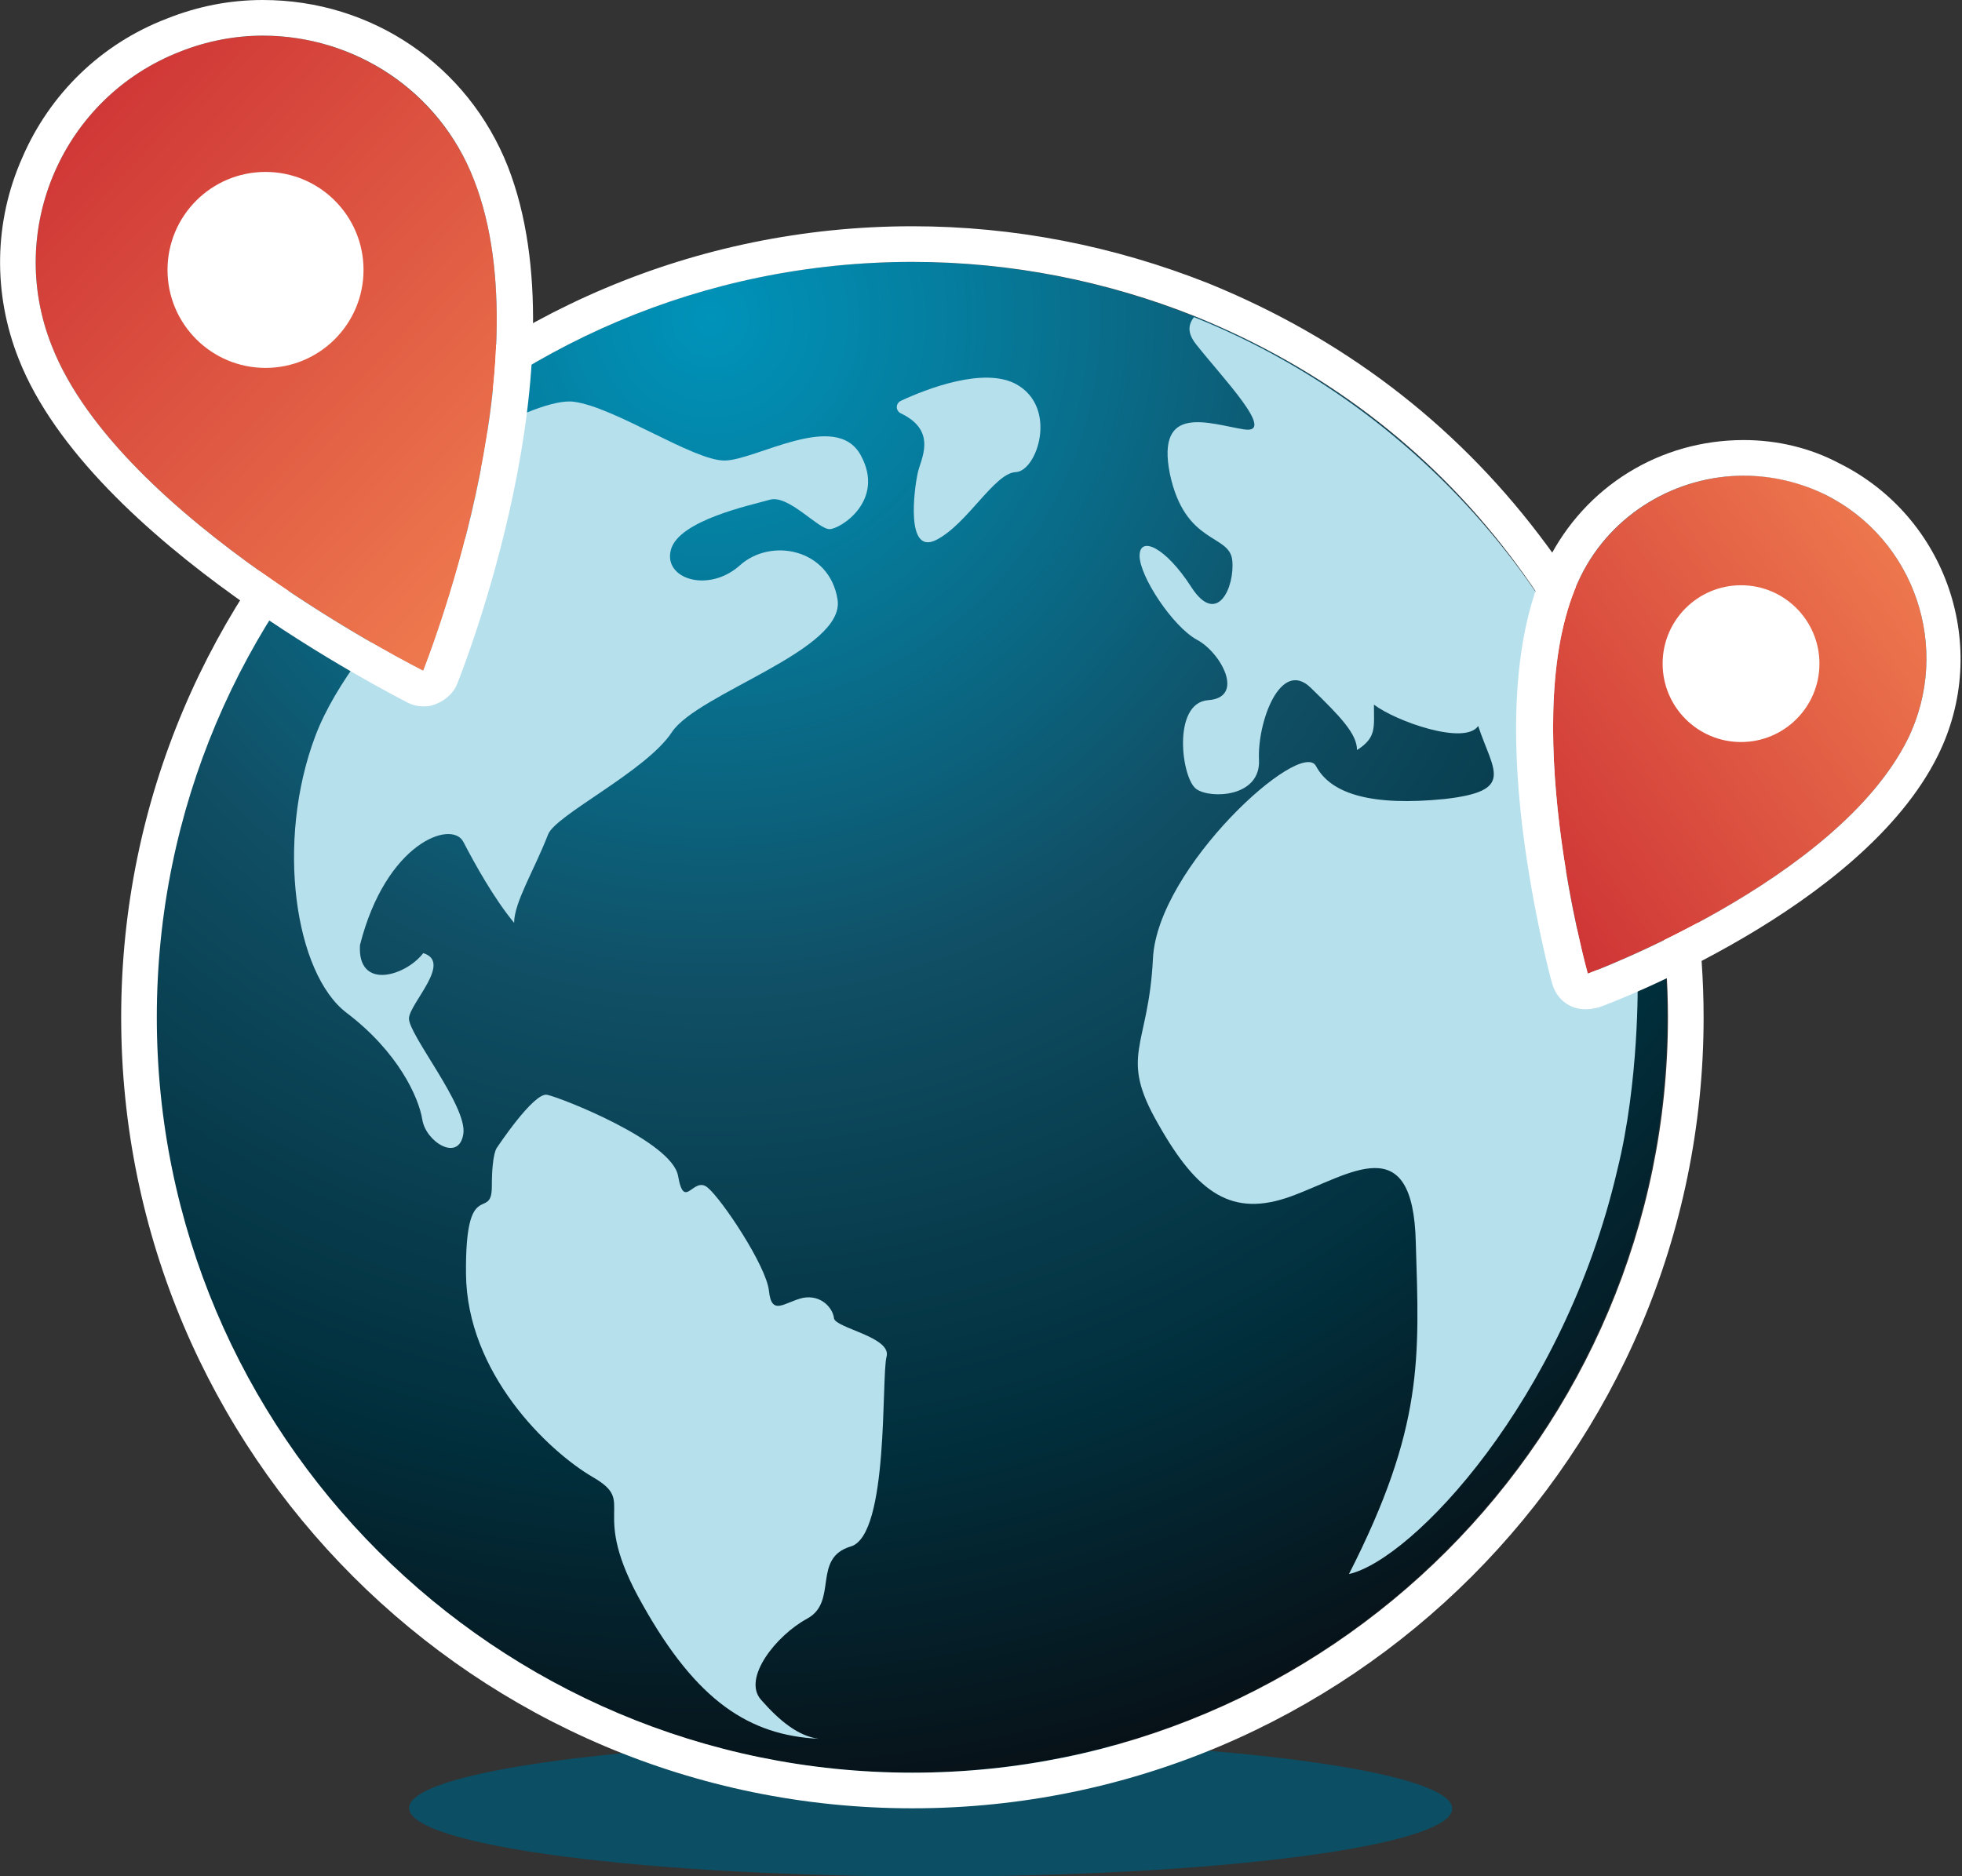 <?xml version="1.0" encoding="utf-8"?>
<!-- Generator: Adobe Illustrator 27.4.0, SVG Export Plug-In . SVG Version: 6.00 Build 0)  -->
<svg version="1.1" id="Calque_1" xmlns="http://www.w3.org/2000/svg" xmlns:xlink="http://www.w3.org/1999/xlink" x="0px" y="0px"
	 viewBox="0 0 220.2 210.6" style="enable-background:new 0 0 220.2 210.6;" xml:space="preserve">
<rect x="0" y="0" width="220.2" height="210.6" fill="#333333" stroke="none"/>
<style type="text/css">
	.st0{fill:#0C4E64;}
	.st1{fill:url(#SVGID_1_);}
	.st2{fill:#FFFFFF;}
	.st3{fill:#B7E0ED;}
	.st4{fill-rule:evenodd;clip-rule:evenodd;fill:url(#SVGID_00000057118572134123241570000005335863581193546642_);}
	.st5{fill-rule:evenodd;clip-rule:evenodd;fill:#FFFFFF;}
	.st6{fill-rule:evenodd;clip-rule:evenodd;fill:url(#SVGID_00000144301544608824361280000004760451325313380999_);}
</style>
<g>
	<g>
		<g>
			<g>
				<path class="st0" d="M145.7,197.6c22.9,3,23.1,7.8,0.3,10.8c-22.8,3-59.9,3-82.8,0c-22.9-3-23.1-7.8-0.3-10.8
					C85.7,194.6,122.8,194.6,145.7,197.6z"/>
			</g>
		</g>
	</g>
	<g>
		<g>
			<radialGradient id="SVGID_1_" cx="79.722" cy="35.761" r="174.547" gradientUnits="userSpaceOnUse">
				<stop  offset="0" style="stop-color:#0093BA"/>
				<stop  offset="0.156" style="stop-color:#057D9E"/>
				<stop  offset="0.433" style="stop-color:#104F65"/>
				<stop  offset="0.745" style="stop-color:#012E3B"/>
				<stop  offset="1" style="stop-color:#090B10"/>
			</radialGradient>
			<path class="st1" d="M187.1,114.2c0,46.8-38,84.8-84.8,84.8s-84.8-38-84.8-84.8s38-84.8,84.8-84.8c11.2,0,21.9,2.2,31.7,6.1
				c14.3,5.8,26.2,14.8,35.4,26.9c8.6,11.3,14.9,25.4,16.9,40.2C186.9,106.4,187.1,110.3,187.1,114.2z"/>
			<path class="st2" d="M102.4,29.4c11.2,0,21.9,2.2,31.7,6.1c14.3,5.8,26.2,14.8,35.4,26.9c8.6,11.3,14.9,25.4,16.9,40.2
				c0.5,3.8,0.8,7.7,0.8,11.6c0,46.8-38,84.8-84.8,84.8c-46.8,0-84.8-38-84.8-84.8S55.5,29.4,102.4,29.4 M102.4,25.4
				c-49,0-88.8,39.8-88.8,88.8S53.4,203,102.4,203c49,0,88.8-39.8,88.8-88.8c0-4.1-0.3-8.2-0.8-12.2c-2-14.8-8.3-29.7-17.7-42
				c-9.6-12.6-22.1-22.1-37.1-28.2C125,27.6,113.8,25.4,102.4,25.4L102.4,25.4z"/>
		</g>
		<path class="st3" d="M47.1,52.8c0,0,12.8-8.3,17.3-7.7c4.6,0.6,13.4,6.6,16.9,6.6c3.5,0,12.5-5.7,15.3-0.6
			c2.8,5.1-2.3,8.3-3.5,8.3c-1.3,0-4.6-3.9-6.7-3.3c-2.1,0.6-10.2,2.3-11.1,5.6c-0.9,3.3,4.2,4.9,7.7,1.8c3.5-3.2,10.1-1.9,11,3.8
			c0.9,5.7-15.7,10.5-18.6,14.9c-2.9,4.4-13.1,9.3-13.9,11.5c-1.5,3.9-3.8,7.6-3.8,9.9c-2.3-2.8-4.4-6.6-5.7-9.1
			c-1.3-2.5-8.7,0.1-11.6,11.6c-0.3,5.1,5.1,3.5,7.1,0.9c3.3,1-1.5,5.6-1.6,7.3c-0.1,1.8,6.6,9.9,6.1,13c-0.5,3.2-4.2,0.9-4.6-1.6
			c-0.4-2.5-2.7-7.6-8.5-12c-5.8-4.4-8-19.2-3.5-31.1S56.4,57.3,57.1,55C57.7,52.8,53,51.8,47.1,52.8z"/>
		<path class="st3" d="M101.1,46.4c-0.6-0.3-0.6-1.1,0-1.4c3-1.4,9.3-3.8,12.9-1.9c4.8,2.6,2.4,9.8,0,9.9c-2.4,0.1-5.4,5.8-8.9,7.6
			c-3.5,1.8-2.5-5.7-2.1-7.5C103.3,51.6,105.3,48.4,101.1,46.4z"/>
		<path class="st3" d="M55.8,128.8c0,0,4.1-6.2,5.6-5.9s14,5.2,14.7,9.1c0.7,4,1.7,0,3.3,1.3c1.6,1.3,6.6,8.8,6.9,11.6
			c0.3,2.9,1.7,1.3,3.8,0.8c2.1-0.4,3.4,1.2,3.5,2.3c0.2,1.1,6.5,2.1,5.9,4.3c-0.6,2.2,0.3,20-4,21.3c-4.4,1.3-1.4,6.2-4.9,8.1
			c-3.5,1.9-7.3,6.7-5.2,9.1c2.1,2.4,4.2,4.1,6.5,4.4c-7.8-0.4-13.7-4.2-19.8-15.1c-6.2-10.9-0.4-11.3-5.6-14.3
			c-5.1-3-14.1-11.7-14.2-22.8s2.9-5.8,2.9-9.8C55.2,129.3,55.8,128.8,55.8,128.8z"/>
		<path class="st3" d="M186.3,102.6c-4.2-30.5-24.6-55.9-52.3-67c-0.6,0.8-0.8,1.7,0.2,3c2.9,3.7,9.2,10.2,5.4,9.6
			c-3.8-0.6-9.9-3-8.3,5c1.7,8,6.7,6.7,7,9.7c0.3,3-1.7,7.5-4.6,3c-2.9-4.5-5.8-5.8-5.8-3.5c0,2.3,3.7,7.9,6.4,9.4
			c2.7,1.4,5.5,6.5,1.3,6.8c-4.1,0.3-3,8.9-1.3,10c1.6,1.1,7.2,0.9,7-3.3s2.4-11.4,5.8-8.1c3.4,3.3,5.2,5.2,5.2,7
			c2.2-1.4,1.9-2.5,1.9-5.1c2.5,1.9,10.2,4.6,11.7,2.4c1.7,5.1,4.2,7.3-3.8,8.2c-8,0.8-12.7-0.5-14.4-3.7s-17.8,11.4-18.3,21.6
			c-0.5,10.1-3.9,10.8,0.6,18.6c4.4,7.8,8.3,10.5,14.9,8.1s13.7-7.8,14,5.2c0.4,13,0.9,20.7-7.5,37.2c7.1-1.6,24.1-19.5,30.1-45.3
			c2.5-10,2.3-21.3,2.3-21.3s-1.9,1.7-2.7,1.6c-0.8-0.1-6.3-11.9-7.9-15.9C177.5,99.1,183.3,104.2,186.3,102.6z"/>
	</g>
	<g>
		<g>
			
				<linearGradient id="SVGID_00000101800058171247265430000003711510177997127613_" gradientUnits="userSpaceOnUse" x1="1782.504" y1="3897.824" x2="1852.577" y2="3897.824" gradientTransform="matrix(0.725 0.689 -0.689 0.725 1401.664 -4041.762)">
				<stop  offset="0" style="stop-color:#CF3636"/>
				<stop  offset="1" style="stop-color:#EE784E"/>
			</linearGradient>
			<path style="fill-rule:evenodd;clip-rule:evenodd;fill:url(#SVGID_00000101800058171247265430000003711510177997127613_);" d="
				M20.2,5.8c13.1-5.2,27.9,1.3,33,14.4c8.1,20.7-5.7,55.1-5.7,55.1s-34.1-17-41.7-36.5C0.6,25.7,7.1,10.9,20.2,5.8z"/>
			<path class="st2" d="M29.5,4c10.2,0,19.8,6.1,23.7,16.2c8.1,20.7-5.7,55.1-5.7,55.1s-34.1-17-41.7-36.5
				c-5.2-13.1,1.3-27.9,14.4-33C23.2,4.6,26.4,4,29.5,4 M29.5,0C29.5,0,29.5,0,29.5,0c-3.7,0-7.3,0.7-10.8,2.1
				C11.4,4.9,5.6,10.5,2.5,17.7C-0.7,24.9-0.8,33,2.1,40.3c8.1,20.6,42.2,37.8,43.7,38.6c0.6,0.3,1.2,0.4,1.8,0.4
				c0.5,0,1-0.1,1.4-0.3c1-0.4,1.9-1.2,2.3-2.2c0.6-1.5,14.3-36.1,5.7-58.1C52.5,7.3,41.7,0,29.5,0L29.5,0z"/>
		</g>
		<circle class="st5" cx="29.8" cy="30.3" r="11"/>
	</g>
	<g>
		<g>
			
				<linearGradient id="SVGID_00000093179147144260064440000010877775051490987703_" gradientUnits="userSpaceOnUse" x1="965.808" y1="-3244.826" x2="1020.758" y2="-3244.826" gradientTransform="matrix(0.828 -0.561 0.561 0.828 1189.253 3321.661)">
				<stop  offset="0" style="stop-color:#CF3636"/>
				<stop  offset="1" style="stop-color:#EE784E"/>
			</linearGradient>
			<path style="fill-rule:evenodd;clip-rule:evenodd;fill:url(#SVGID_00000093179147144260064440000010877775051490987703_);" d="
				M204.8,55.5c10.1,5,14.3,17.3,9.3,27.5c-8,16-35.9,26.3-35.9,26.3s-8.2-29.5-0.8-44.6C182.4,54.7,194.7,50.5,204.8,55.5z"/>
			<path class="st2" d="M195.7,53.4c3.1,0,6.2,0.7,9.1,2.1c10.1,5,14.3,17.3,9.3,27.5c-8,16-35.9,26.3-35.9,26.3s-8.2-29.5-0.8-44.6
				C180.9,57.6,188.2,53.4,195.7,53.4 M195.7,49.4v4V49.4C195.7,49.4,195.7,49.4,195.7,49.4c-9.4,0-17.8,5.2-22,13.6
				c-3.4,7-4.4,17.1-2.8,30.2c1.2,9.5,3.2,16.9,3.3,17.2c0.3,1.1,1,2,2,2.5c0.6,0.3,1.2,0.4,1.8,0.4c0.5,0,0.9-0.1,1.4-0.2
				c1.2-0.4,29.6-11.1,38.1-28.3c6-12.1,1-26.8-11.1-32.8C203.2,50.3,199.5,49.4,195.7,49.4L195.7,49.4z"/>
		</g>
		<circle class="st5" cx="195.4" cy="74.5" r="8.8"/>
	</g>
</g>
</svg>
